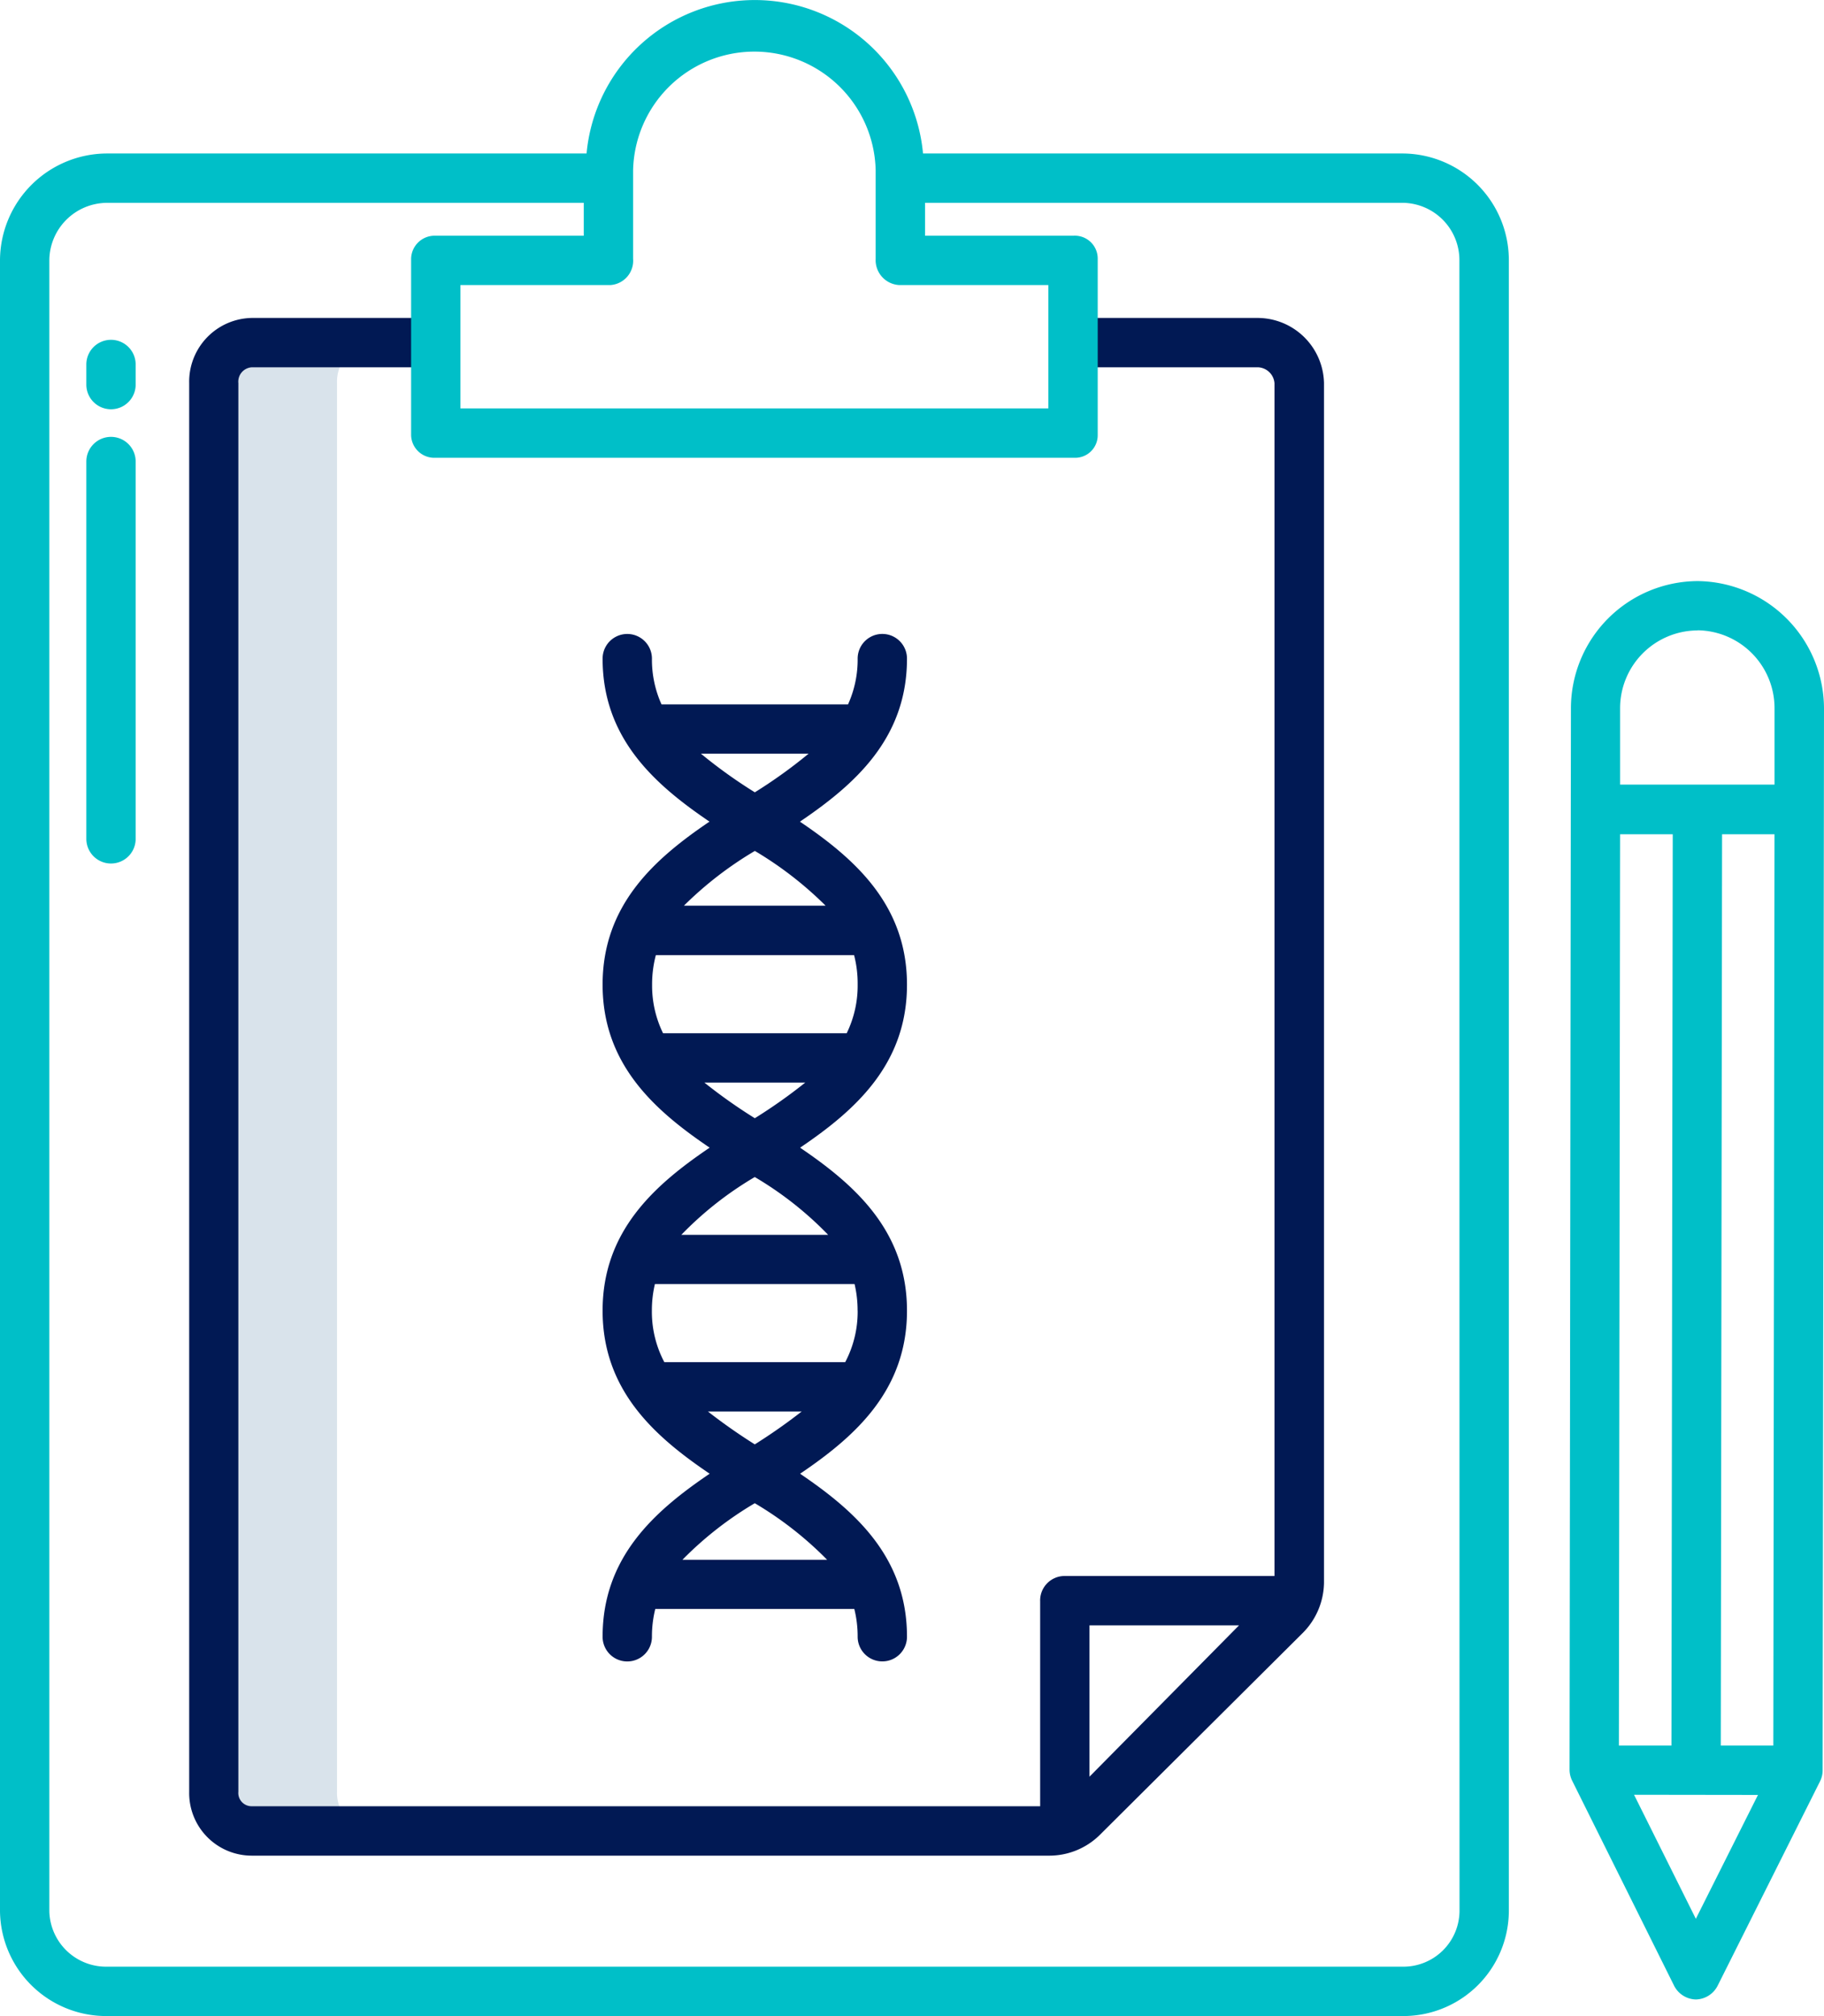 <svg xmlns="http://www.w3.org/2000/svg" width="66.552" height="73.553" viewBox="0 0 66.552 73.553"><g transform="translate(-34 -10.67)"><path d="M91.892 94h-4.5a1.423 1.423.0 00-1.4 1.479v51.393a1.382 1.382.0 001.4 1.431h4.5a1.382 1.382.0 01-1.4-1.431V95.479A1.423 1.423.0 0191.892 94z" transform="translate(-44.195 -70.83)" fill="#d9e3eb"/><g transform="translate(37.15 23.068)"><path d="M425.05 156.674A4.661 4.661.0 00420.439 152h-.006a4.644 4.644.0 00-4.617 4.636l-.05 38.732a.922.922.0 00.1.409v0l3.708 7.457a.915.915.0 00.8.515h0a.914.914.0 00.8-.511L424.9 195.8v0a.9.9.0 00.1-.4zm-7.44 4.563h1.921l-.047 33.247h-1.918zm3.721.0h1.913l-.043 33.247h-1.917zm-.9-7.442h0a2.841 2.841.0 012.814 2.846v2.785h-5.635v-2.8A2.839 2.839.0 01420.433 153.8zm-.057 47.011-2.255-4.526 4.522.006z" transform="translate(-361.648 -143.197)" fill="#00bfc8"/><path d="M55.9 116.923a.9.9.0 00-.9.9v13.766a.9.9.0 101.8.0V117.823A.9.9.0 0055.9 116.923z" transform="translate(-55 -113.382)" fill="#00bfc8"/><path d="M55.9 93.316a.9.9.0 00-.9.9v.734a.9.9.0 001.8.0v-.734A.9.9.0 0055.9 93.316z" transform="translate(-55 -93.316)" fill="#00bfc8"/></g><path d="M118.979 88h-6.73v1.8h6.73a.63.63.0 01.62.58V133.9h-7.686a.893.893.0 00-.864.926V142.3H82.294a.485.485.0 01-.5-.531V90.38a.526.526.0 01.5-.58H89V88h-6.7A2.325 2.325.0 0080 90.38v51.392a2.284 2.284.0 002.3 2.331h29.053a2.623 2.623.0 001.878-.762l7.369-7.333a2.649 2.649.0 00.806-1.87V90.38a2.43 2.43.0 00-2.42-2.38zm-6.13 53.222V135.7h5.457z" transform="translate(-39.097 -65.73)" fill="#011954"/><path d="M180.57 201.449a.9.9.0 101.8.0 4.145 4.145.0 01.122-1.016h7.262a4.142 4.142.0 01.122 1.014.9.9.0 101.8.0c0-2.907-1.893-4.586-3.9-5.947 2.012-1.362 3.9-3.041 3.9-5.948s-1.893-4.586-3.9-5.948c2.012-1.362 3.9-3.041 3.9-5.947s-1.894-4.586-3.906-5.948c2.012-1.362 3.906-3.041 3.906-5.949a.9.9.0 00-1.8.0 3.965 3.965.0 01-.351 1.671H182.72a3.968 3.968.0 01-.35-1.67.9.9.0 10-1.8.0c0 2.906 1.893 4.586 3.9 5.947-2.012 1.362-3.9 3.041-3.9 5.947s1.894 4.587 3.906 5.948c-2.012 1.362-3.906 3.041-3.906 5.948s1.893 4.586 3.906 5.948C182.463 196.864 180.57 198.542 180.57 201.449zm9.306-11.9a3.942 3.942.0 01-.454 1.88h-6.6a3.938 3.938.0 01-.454-1.88 4.165 4.165.0 01.111-.97h7.284a4.17 4.17.0 01.111.97zm-2.042 3.68a20.586 20.586.0 01-1.711 1.2 20.639 20.639.0 01-1.711-1.2zm2.042-15.575a3.95 3.95.0 01-.4 1.775h-6.7a3.953 3.953.0 01-.4-1.776 4.134 4.134.0 01.137-1.074h7.233A4.135 4.135.0 01189.876 177.658zm-1.912 3.575a19.227 19.227.0 01-1.84 1.3 19.225 19.225.0 01-1.84-1.3zm-1.842-10.592a18.044 18.044.0 01-1.964-1.408h3.928A18.051 18.051.0 01186.122 170.64zm0 2.138a13.234 13.234.0 012.585 2h-5.17A13.21 13.21.0 01186.122 172.779zm0 11.9a12.642 12.642.0 012.678 2.109h-5.358A12.637 12.637.0 01186.124 184.674zm0 11.9a12.881 12.881.0 012.64 2.064h-5.279a12.847 12.847.0 012.639-2.063z" transform="translate(-124.583 -131.061)" fill="#011954"/><path d="M85.2 16.27H67.678a6.164 6.164.0 00-12.276.0H37.876A3.915 3.915.0 0034 20.145V80.4a3.874 3.874.0 003.876 3.825H85.2A3.85 3.85.0 0089.053 80.4V20.145A3.893 3.893.0 0085.2 16.27zM57.1 20.115v-3.23a4.426 4.426.0 018.85.0v3.23a.91.91.0 00.853.955h5.447v4.5H50.8v-4.5h5.474A.889.889.0 0057.1 20.115zM87.253 80.4A2.048 2.048.0 0185.2 82.424H37.876A2.072 2.072.0 0135.8 80.4V20.145a2.114 2.114.0 012.076-2.074H55.3v1.2H49.9a.858.858.0 00-.9.845V26.54a.846.846.0 00.9.831H73.176a.823.823.0 00.876-.831V20.115a.835.835.0 00-.876-.845H67.752v-1.2H85.2a2.091 2.091.0 012.049 2.074z" fill="#00bfc8"/></g></svg>